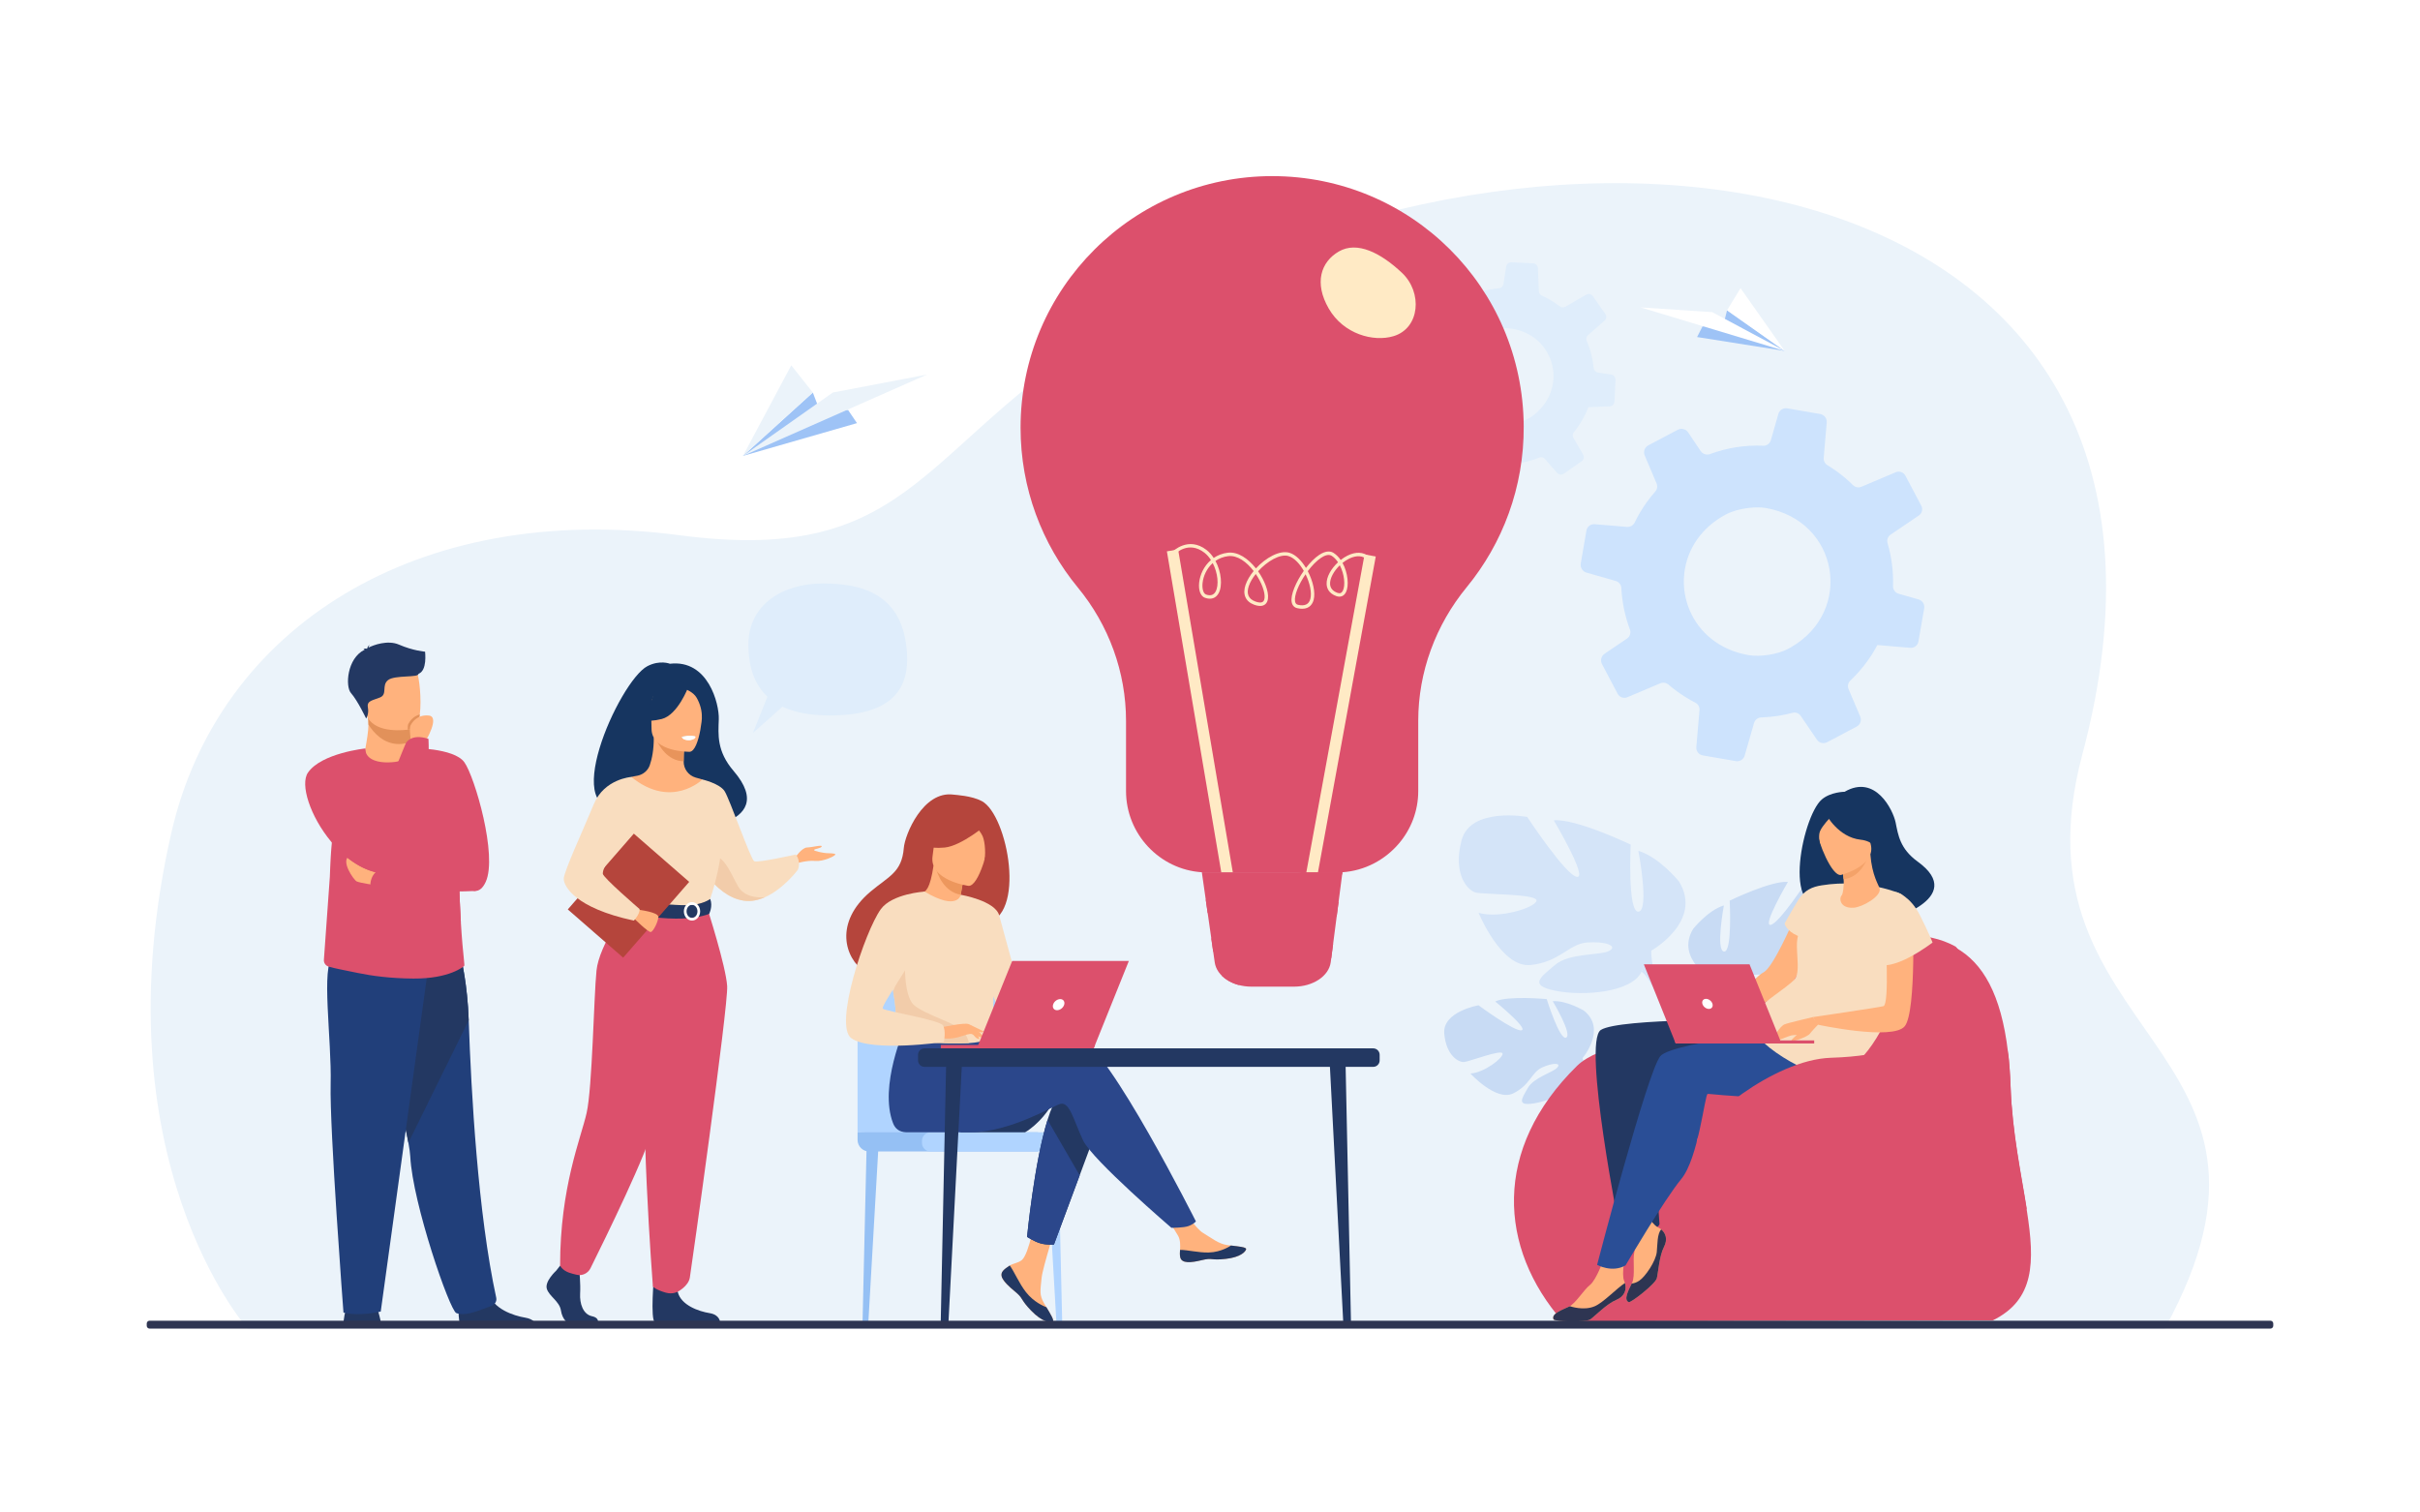 <?xml version="1.0" encoding="utf-8"?>
<!-- Generator: Adobe Illustrator 27.5.0, SVG Export Plug-In . SVG Version: 6.00 Build 0)  -->
<svg version="1.1" id="Слой_1" xmlns="http://www.w3.org/2000/svg" xmlns:xlink="http://www.w3.org/1999/xlink" x="0px" y="0px"
	 viewBox="0 0 3200 2000" style="enable-background:new 0 0 3200 2000;" xml:space="preserve">
<rect style="fill:#FFFFFF;" width="3200" height="2000"/>
<g>
	<path style="fill:#EBF3FA;" d="M327.404,1756.843c0,0-199.349-223.663-100.814-655.667
		c61.977-271.726,325.068-439.101,671.31-393.49c320.548,42.227,315.157-127.241,595.606-288.967
		c599.893-345.94,1467.645-199.018,1259.961,579.118c-100.504,376.562,316.125,382.595,109.06,759.007H327.404z"/>
	<g>
		<path style="fill:#DFEDFB;" d="M2027.163,348.18l-28-1.275l-0.667-0.026c-3.41-0.134-6.371,2.29-6.889,5.64l-3.593,23.128
			c-0.06,0.383-0.148,0.751-0.266,1.102c-0.854,2.447-3.063,4.261-5.698,4.44c-15.508,1.279-30.57,5.604-44.364,12.785
			c-0.576,0.289-1.178,0.488-1.776,0.613c-2.289,0.445-4.723-0.363-6.316-2.148l-12.847-14.714c-1.706-1.923-4.365-2.665-6.75-2.046
			c-0.722,0.21-1.461,0.522-2.133,0.986l-23.45,16.41c-2.886,2.01-3.768,5.956-1.973,9.025l13.049,22.473
			c1.278,2.218,1.171,4.961-0.292,7.071c-2.065,3.067-4.015,6.199-5.821,9.483c-3.39,6.164-6.146,12.485-8.313,18.904l-0.016,0.029
			c-0.907,2.682-3.31,4.504-6.136,4.616l-26.368,1.061l-1.325,0.067c-3.389,0.104-6.184,2.846-6.334,6.285l-1.313,28.622
			c-0.137,3.484,2.342,6.551,5.796,7.087l25.739,4.008c2.863,0.439,5.122,2.665,5.576,5.49c2.116,11.917,6.03,23.46,11.684,34.18
			c1.407,2.743,0.787,6.075-1.551,8.121l-17.406,15.266c-2.646,2.331-3.08,6.22-1.083,9.06l16.465,23.557
			c1.956,2.779,5.711,3.594,8.613,1.896l26.437-15.299c2.233-1.308,5.021-1.214,7.193,0.208c2.663,1.767,5.419,3.434,8.268,5.001
			c5.379,2.958,10.864,5.444,16.413,7.473c2.533,0.901,4.283,3.227,4.356,5.918l1.238,31.691c0.16,3.496,2.918,6.262,6.386,6.428
			l28.725,1.333c3.04,0.119,5.79-1.852,6.674-4.698c0.086-0.293,0.188-0.616,0.215-0.942l4.459-28.558
			c0.401-2.657,2.313-4.825,4.907-5.48c0.226-0.065,0.451-0.131,0.689-0.151c0.702-0.106,1.358-0.199,2.063-0.379
			c8.192-1.402,16.242-3.715,23.982-6.842c2.566-1.087,5.566-0.346,7.413,1.805l16.134,18.376c2.273,2.614,6.19,3.064,9.031,1.066
			l5.221-3.641l18.185-12.756c2.869-1.981,3.703-5.839,1.966-8.877l-12.854-22.138c-1.392-2.356-1.099-5.299,0.633-7.415
			c4.552-5.524,8.695-11.613,12.293-18.154c2.67-4.855,4.975-9.872,6.881-14.921l5.531-0.214l22.696-0.923
			c2.81-0.083,5.215-1.978,6-4.576c0.185-0.542,0.267-1.103,0.289-1.696l1.381-28.813c0.134-3.41-2.335-6.357-5.669-6.904
			l-17.594-2.708c-2.967-0.458-5.32-2.926-5.604-5.921c-1.161-12.415-4.266-24.535-9.196-35.879
			c-1.172-2.689-0.502-5.766,1.678-7.596l22.005-19.288c2.446-2.176,2.901-5.826,1.018-8.528l-16.68-23.788
			c-1.968-2.824-5.752-3.655-8.671-1.929l-27.5,15.925c-2.356,1.393-5.303,1.173-7.479-0.516c-4.64-3.612-9.665-6.868-15.014-9.809
			c-2.879-1.583-5.791-3.033-8.739-4.352c-2.306-1.04-3.836-3.283-3.96-5.813l-1.2-30.383
			C2033.46,351.188,2030.689,348.377,2027.163,348.18z M1940.204,460.863c4.465-6.329,10.247-12.161,17.44-17.254
			c1.513-1.099,3.336-2.141,5.291-3.148c8.495-4.226,19.994-7.027,28.249-6.615c63.144,3.26,85.645,78.223,35.855,115.741
			c-0.825,0.607-1.65,1.212-2.505,1.803c-7.939,5.555-22.462,9.723-32.128,9.329c-5.069-0.213-9.884-0.892-14.417-1.946
			C1932.723,548,1914.795,496.945,1940.204,460.863z"/>
	</g>
	<g>
		<path style="fill:#CDE3FD;" d="M2406.889,547.467l-42.65-7.321l-1.018-0.168c-5.198-0.859-10.198,2.287-11.633,7.32l-9.939,34.743
			c-0.164,0.576-0.371,1.123-0.618,1.638c-1.776,3.584-5.509,5.94-9.58,5.709c-24.003-1.014-47.909,2.725-70.417,11.081
			c-0.938,0.333-1.897,0.523-2.838,0.6c-3.594,0.242-7.166-1.462-9.265-4.502l-16.86-25.004c-2.246-3.273-6.176-4.92-9.949-4.429
			c-1.146,0.184-2.338,0.52-3.456,1.102l-39.071,20.644c-4.806,2.526-6.914,8.401-4.752,13.448l15.682,36.929
			c1.534,3.644,0.844,7.825-1.803,10.778c-3.752,4.303-7.339,8.726-10.736,13.412c-6.374,8.792-11.81,17.948-16.359,27.367
			l-0.029,0.041c-1.904,3.935-5.935,6.265-10.285,5.895l-40.6-3.43l-2.041-0.151c-5.213-0.49-10.021,3.174-10.909,8.414l-7.5,43.596
			c-0.877,5.312,2.332,10.485,7.521,11.969l38.664,11.074c4.303,1.221,7.336,5.065,7.49,9.479
			c0.958,18.664,4.74,37.096,11.347,54.602c1.63,4.472,0.04,9.457-3.933,12.144l-29.594,20.05
			c-4.499,3.065-5.911,8.939-3.396,13.672l20.709,39.246c2.463,4.632,8.059,6.6,12.83,4.556l43.434-18.369
			c3.673-1.576,7.926-0.897,10.98,1.697c3.741,3.219,7.643,6.301,11.708,9.248c7.672,5.562,15.6,10.423,23.71,14.595
			c3.709,1.866,5.944,5.764,5.54,9.9l-4.178,48.788c-0.426,5.386,3.269,10.152,8.551,11.071l43.75,7.549
			c4.633,0.766,9.225-1.728,11.123-5.918c0.188-0.434,0.406-0.908,0.511-1.402l12.307-42.895c1.124-3.994,4.468-6.948,8.567-7.455
			c0.357-0.057,0.716-0.114,1.085-0.1c1.096-0.028,2.12-0.044,3.235-0.185c12.818-0.577,25.594-2.577,38.051-5.884
			c4.141-1.174,8.595,0.537,11.011,4.186l21.194,31.245c2.98,4.44,8.896,5.88,13.63,3.365l8.696-4.577l30.305-16.056
			c4.775-2.485,6.793-8.235,4.713-13.222l-15.446-36.379c-1.681-3.878-0.668-8.33,2.39-11.238
			c8.033-7.59,15.549-16.124,22.313-25.455c5.021-6.925,9.515-14.171,13.401-21.539l8.516,0.733l34.946,2.937
			c4.32,0.411,8.368-2.031,10.069-5.86c0.387-0.795,0.619-1.64,0.768-2.543l7.64-43.875c0.858-5.198-2.358-10.188-7.362-11.663
			l-26.434-7.523c-4.457-1.27-7.59-5.502-7.45-10.146c0.601-19.242-1.831-38.404-7.21-56.729c-1.28-4.344,0.336-8.93,4.027-11.315
			l37.407-25.331c4.165-2.865,5.562-8.37,3.193-12.87l-20.991-39.64c-2.475-4.704-8.111-6.703-12.914-4.617l-45.183,19.125
			c-3.877,1.682-8.349,0.78-11.358-2.224c-6.416-6.423-13.49-12.374-21.121-17.906c-4.105-2.977-8.289-5.758-12.553-8.342
			c-3.332-2.036-5.248-5.766-4.952-9.664l3.985-46.777C2415.959,553.283,2412.254,548.445,2406.889,547.467z M2252.067,703.425
			c8.054-8.84,18.029-16.666,30.026-23.091c2.528-1.394,5.521-2.641,8.709-3.809c13.825-4.846,31.979-6.933,44.545-4.719
			c96.11,17.1,116.209,136.254,32.742,184.187c-1.381,0.771-2.762,1.54-4.185,2.281c-13.228,6.988-36.274,10.589-51.007,8.133
			c-7.727-1.299-14.971-3.262-21.713-5.745C2223.901,835.483,2206.224,753.831,2252.067,703.425z"/>
	</g>
	<path style="fill:#DFEDFB;" d="M989.605,857.457c-2.404-59.497,47.464-85.93,98.454-85.93s106.479,13.211,111.287,92.325
		c3.093,50.896-24.039,82.213-102.166,82.213c-26.349,0-46.827-4.156-62.512-11.567l-39.054,34.702l19.192-47.967
		C997.805,905.427,990.642,883.131,989.605,857.457z"/>
	<g>
		<path style="fill:#233862;" d="M504.474,1754.019c0,0-2.117-16.49-7.02-26.296c-4.903-9.806-36.102-3.565-36.102-3.565
			s-6.24,5.348-7.577,30.308L504.474,1754.019z"/>
		<path style="fill:#233862;" d="M610.769,1753.796c-7.33-4.475-3.159-37.855-3.159-37.855s34.16-27.327,38.856-6.405
			c4.697,20.924,32.452,30.317,48.251,32.879c10.906,1.77,14.282,7.81,15.329,11.382H610.769z"/>
		<path style="fill:#213F7A;" d="M540.014,1511.011c1.391,7.661,2.273,13.946,2.507,18.452
			c3.176,61.94,52.14,203.565,60.898,206.868c13.552,5.114,34.892-5.756,46.056-9.313c4.626-1.478,7.748-6.145,6.719-10.878
			c-24.248-111.473-33.16-271.991-36.403-367.024c-1.638-47.868-9.854-80.935-9.854-80.935s-119.423-31.863-120.131,8.443
			C489.178,1312.292,529.364,1452.172,540.014,1511.011z"/>
		<path style="fill:#233862;" d="M540.014,1511.011l79.777-161.895c-1.638-47.868-9.854-80.935-9.854-80.935
			s-119.423-31.863-120.131,8.443C489.178,1312.292,529.364,1452.172,540.014,1511.011z"/>
		<path style="fill:#213F7A;" d="M566.585,1276.767l-63.132,457.559c0,0-27.724,6.686-49.287,1.337
			c0,0-18.483-243.351-16.942-302.183c1.54-58.832-13.265-157.424,3.379-168.297C457.247,1254.31,566.585,1276.767,566.585,1276.767
			z"/>
		<path style="fill:#DC506C;" d="M436.167,1159.289l-7.869,109.854c-0.304,4.135,2.341,7.895,6.322,9.05
			c8.806,2.556,18.96,4.335,38.542,8.392c18.392,3.82,43.137,7.202,73.541,7.389c48.359,0.309,66.667-16.359,66.667-16.359
			c2.083,0.039-1.1-10.083-3.968-58.204c-0.971-16.302-1.91-36.964-2.585-63.079c-0.611-23.497-1.022-51.413-1.061-84.531
			c-0.051-39.838-61.715-82.698-62.854-82.698l-0.013,0.019c0,5.736-9.042,16.321-22.964,17.235
			c-16.527,1.08-36.803-7.145-36.803-16.663c0-0.096-29.877,47.793-40.487,98.821c-1.351,6.469-2.393,13.292-3.222,20.476
			c-0.013,0.108-0.025,0.219-0.039,0.327c-0.154,1.313-0.296,2.631-0.431,3.962c-0.026,0.231-0.045,0.469-0.071,0.701
			c-0.122,1.209-0.245,2.431-0.354,3.658c-0.032,0.348-0.058,0.708-0.09,1.055c-0.103,1.126-0.199,2.244-0.289,3.383
			c-0.007,0.103-0.02,0.206-0.026,0.309c-0.071,0.843-0.129,1.691-0.193,2.54c-0.045,0.599-0.09,1.209-0.135,1.813
			c-0.071,0.997-0.135,1.987-0.206,2.997c-0.032,0.501-0.064,1.003-0.097,1.511c-0.058,0.952-0.116,1.91-0.173,2.881
			c-0.026,0.425-0.052,0.855-0.077,1.286c-0.077,1.39-0.154,2.791-0.225,4.206c-0.006,0.115-0.013,0.225-0.02,0.341
			c-0.071,1.356-0.135,2.727-0.199,4.103c-0.02,0.341-0.032,0.676-0.045,1.017c-0.064,1.292-0.123,2.591-0.174,3.903
			c-0.006,0.192-0.019,0.386-0.026,0.578C436.411,1152.749,436.289,1155.996,436.167,1159.289c-0.007,0.083-0.007,0.167-0.013,0.25
			L436.167,1159.289z"/>
		<path style="fill:#DC506C;" d="M542.902,989.104c0,0,57.341-0.486,71.14,18.867c13.8,19.354,44.058,123.469,28.268,158.112
			c-15.789,34.645-45.334-14.331-61.731-35.551C564.182,1109.312,542.902,989.104,542.902,989.104z"/>
		<path style="fill:#FFB27D;" d="M543.488,980.351l-0.032,5.928c0,0,1.614,18.538-21.212,21.245
			c-22.827,2.715-39.739-3.526-39.12-17.831c2.056-11.076,3.932-22.384,4.085-31.549c0.057-3.406-0.177-7.02-0.811-11.101
			l44.232-0.883l13.028,2.128L543.488,980.351z"/>
		<path style="fill:#E2915A;" d="M543.657,948.288l-0.168,32.063c-4.699,2.185-10,3.518-15.944,3.518
			c-20.329,0-33.469-14.907-40.336-25.726c0.057-3.406-0.177-7.02-0.811-11.101l44.232-0.883L543.657,948.288z"/>
		<path style="fill:#FFB27D;" d="M483.008,939.925c5.132,27.62,40.77,26.713,56.172,24.977c4.334-0.483,7.061-1.036,7.061-1.036
			c4.887-1.305,7.614-9.003,8.881-19.086c2.515-19.955-0.662-49.247-4.032-56.738c-5.074-11.273-14.63-23.465-50.52-14.669
			C464.674,882.177,476.423,904.537,483.008,939.925z"/>
		<path style="fill:#DC506C;" d="M601.538,1066.695c0,0,22.177,48.977,21.532,63.656c0,0-10.982-0.376-21.532,2.769
			C584.201,1138.289,601.538,1066.695,601.538,1066.695z"/>
		<path style="fill:#233862;" d="M562.104,861.752c0,0-15.798-1.215-34.431-9.317c-15.123-6.575-34.203,0.666-40.397,3.929
			c0.167-0.998,0.565-2.361,1.511-3.727c0,0-2.781,1.972-3.191,4.728c-0.286,0.211-0.415,0.357-0.34,0.405
			c0,0-3.152-0.576-5.178,0.335c0,0,1.418-0.203,1.924,0.709c0.053,0.096,0.133,0.178,0.227,0.25
			c-23.591,11.399-25.77,48.682-18.178,57.309c9.133,10.379,20.085,33.753,20.085,33.753s3.994-5.521,2.333-14.655
			c-1.661-9.133,6.228-9.133,16.191-13.285c9.964-4.151,1.661-15.776,10.379-22.834c8.719-7.058,40.686-2.906,40.271-8.303
			C565.177,886.727,562.104,862.967,562.104,861.752z"/>
		<path style="fill:#DC506C;" d="M475.78,1158.439c9.363,37.594,110.608,57.021,133.623,60.97
			c-0.971-16.302-1.91-36.964-2.585-63.079L475.78,1158.439z"/>
		<path style="fill:#FFB27D;" d="M498.004,1170.658c-0.965,0-22.508-3.216-26.366-5.145c-3.858-1.93-21.505-27.009-9.949-33.439
			c11.557-6.431,42.582,19.292,42.582,19.292L498.004,1170.658z"/>
		<path style="fill:#DC506C;" d="M629.033,1178.11c0,0-83.319,4.52-139.234-7.452c0,0-1.41-16.154,16.163-23.328
			c0,0,87.146-18.472,108.081-13.327C634.978,1139.147,629.033,1178.11,629.033,1178.11z"/>
		<path style="fill:#DC506C;" d="M437.691,1112.724c17.292,20.849,39.896,37.871,64.815,41.857l0.006-0.006
			c0.206-0.315,7.543-11.453,6.167-27.826c-0.637-7.575-3.138-16.275-9.074-25.542c-1.826-2.85-3.453-6.18-4.9-9.878
			c-13.607-34.72-11.582-101.637-11.582-101.637s-57.786,6.051-75.792,31.774C396.303,1037.222,410.367,1079.76,437.691,1112.724z"
			/>
		<path style="fill:#E2915A;" d="M539.18,964.902c4.334-0.483,7.061-1.036,7.061-1.036c4.887-1.305,7.614-9.003,8.881-19.086
			c-9.164,2.257-13.363,9.337-15.112,12.353C539.219,958.49,539.058,961.532,539.18,964.902z"/>
		<path style="fill:#FFB27D;" d="M562.461,980.524c0,0,19.958-32.932,4.438-34.365c-15.52-1.433-21.755,9.071-23.997,12.929
			c-2.241,3.858,0.586,21.263,0.586,21.263L562.461,980.524z"/>
		<path style="fill:#DC506C;" d="M486.397,1125.644c0.611,4.173,1.858,8.013,3.402,11.434c4.874,10.823,12.707,17.504,12.707,17.504
			l0.006-0.006c51.831-23.396,62.32-103.733,64.075-147.874c0.707-17.742,0-29.639,0-29.639
			c-23.382-7.743-29.954,5.711-29.954,5.711s-27.607,65.651-41.928,108.557C489.226,1107.747,485.696,1120.84,486.397,1125.644z"/>
		<path style="fill:#DC506C;" d="M437.691,1112.724c17.292,20.849,39.896,37.871,64.815,41.857l0.006-0.006
			c51.831-23.396,62.32-103.733,64.075-147.874c0,0-24.526,88.956-57.908,120.048c-6.032,5.627-12.36,9.357-18.88,10.328
			c0,0-42.095-11.896-50.925-23.099C438.244,1113.174,437.858,1112.775,437.691,1112.724z"/>
	</g>
	<g>
		<g>
			<g>
				<path style="fill:#C8DBF4;" d="M2092.46,1399.379c0,0,32.934-38.637,1.863-63.034c0,0-22.683-13.647-41.144-12.483
					c0,0,26.284,43.802,17.832,48.188c-8.452,4.388-25.771-50.919-25.771-50.919s-51.546-4.854-68.102,3.161
					c0,0,44.153,35.93,34.881,38.101c-9.271,2.172-56.953-33.081-56.953-33.081s-47.939,8.295-45.302,37.546
					s19.189,38.24,26.45,37.442c7.262-0.798,49.706-17.135,50.648-11.187c0.942,5.949-24.581,25.47-42.488,26.43
					c0,0,33.917,37.198,56.36,26.373c22.443-10.824,24.315-27.89,38.307-34.327c13.991-6.437,25.949-6.454,20.184,0.088
					s-31.102,12.954-39.073,27.147c-7.973,14.192-15.134,23.77,8.107,20.207s60.989-20.68,62.594-40.166
					C2092.46,1399.379,2092.46,1399.379,2092.46,1399.379z"/>
				<g>
					<path style="fill:#C8DBF4;" d="M1933.334,1367.582c0,0,130.255-5.38,159.126,31.797c0,0,6.415,19.037,26.041,36.334
						l3.074,8.309c0,0-22.639-23.739-30.721-25.156C2090.854,1418.865,2103.359,1372.675,1933.334,1367.582z"/>
					<path style="fill:#C8DBF4;" d="M2118.501,1435.713c0,0,28.019,20.602,30.063,57.545l-5.073,0.468
						c0,0-9.036-38.18-25.219-53.075C2102.09,1425.755,2118.501,1435.713,2118.501,1435.713z"/>
				</g>
			</g>
			<g>
				<path style="fill:#C8DBF4;" d="M2267.166,1297.503c0,0-52.639-29.287-28.223-69.298c0,0,19.554-24.581,40.56-30.945
					c0,0-11.048,59.596,0.168,60.966s7.522-67.294,7.522-67.294s55.287-26.781,77.016-24.739c0,0-34.176,58.258-22.968,56.825
					s49.588-60.402,49.588-60.402s56.731-10.668,65.935,22.943s-5.467,50.47-13.87,52.596c-8.403,2.125-62.363,1.573-60.942,8.577
					c1.42,7.003,37.891,18.115,58.195,11.752c0,0-22.271,55.422-51.711,52.7s-38.6-20.916-56.823-22.268s-31.524,3.591-22.401,8.471
					c9.123,4.881,39.947,1.497,54.698,13.968c14.75,12.47,26.685,20.146-0.63,25.827c-27.313,5.682-76.377,2.313-86.245-18.683
					C2267.166,1297.503,2267.166,1297.503,2267.166,1297.503z"/>
				<g>
					<path style="fill:#C8DBF4;" d="M2430.865,1196.142c0,0-147.028,48.058-163.699,101.361c0,0,0.766,23.823-13.875,51.194
						l0.029,10.511c0,0,15.318-35.781,23.714-40.709C2277.034,1318.499,2243.971,1272.34,2430.865,1196.142z"/>
					<path style="fill:#C8DBF4;" d="M2253.291,1348.697c0,0-22.599,34.524-9.545,76.439l5.834-1.584c0,0-5.795-46.19,6.014-69.462
						C2267.404,1330.818,2253.291,1348.697,2253.291,1348.697z"/>
				</g>
			</g>
			<g>
				<path style="fill:#D4E4F8;" d="M2183.439,1257.143c0,0,69.173-38.987,36.697-91.551c0,0-25.954-32.26-53.688-40.496
					c0,0,14.996,78.476,0.222,80.364c-14.774,1.888-10.406-88.65-10.406-88.65s-73.071-34.9-101.699-32.05
					c0,0,45.475,76.545,30.689,74.738s-65.804-79.261-65.804-79.261s-74.86-13.649-86.747,30.723
					c-11.886,44.372,7.573,66.488,18.666,69.229c11.093,2.74,82.217,1.62,80.396,10.863c-1.822,9.242-49.815,24.154-76.627,15.914
					c0,0,29.761,72.894,68.548,69.092c38.786-3.803,50.729-27.853,74.74-29.766c24.012-1.914,41.58,4.504,29.59,11.003
					s-52.646,2.264-72,18.809c-19.353,16.546-35.027,26.75,1.018,34.04c36.047,7.291,100.695,2.494,113.551-25.254
					S2183.439,1257.143,2183.439,1257.143z"/>
				<g>
					<path style="fill:#D4E4F8;" d="M1966.92,1124.722c0,0,194.156,62.279,216.52,132.421c0,0-0.837,31.41,18.66,67.382
						l0.039,13.855c0,0-20.452-47.054-31.555-53.489C2170.584,1284.891,2213.831,1223.805,1966.92,1124.722z"/>
					<path style="fill:#D4E4F8;" d="M2202.1,1324.524c0,0,30.041,45.346,13.139,100.691l-7.701-2.046c0,0,7.303-60.929-8.434-91.52
						C2183.367,1301.061,2202.1,1324.524,2202.1,1324.524z"/>
				</g>
			</g>
		</g>
		<g>
			<g>
				<path style="fill:#DC506C;" d="M2635.081,1745.971l-568.813,1.406c-84.607-96.869-93.218-227.82,19.184-338.095
					c14.133-13.866,41.239-23.695,70.462-30.623c53.865-12.767,114.948-15.688,115.424-15.943
					c0.178-0.067,32.289-26.079,51.611-49.46c60.036-72.62,111.08-66.357,111.08-66.357c61.169-11.877,113.34-15.35,152.007,6.194
					c0,0.011,0,0.011,0.011,0.022c35.822,19.987,60.063,61.469,69.106,137.684c1.716,14.41,2.89,30.066,3.492,47.055
					c2.19,61.851,14.36,116.871,21.58,163.46c0.011,0,0.011,0.012,0.011,0.012
					C2690.699,1668.813,2690.77,1718.629,2635.081,1745.971z"/>
			</g>
			<path style="fill:#DC506C;" d="M2555.699,1329.425c-37.121,20.2-41.254,86.796-99.346,103.969
				c-58.092,17.184-156.697,15.568-212.649,76.215c-53.982,58.511-113.432-90.431-87.79-132.305
				c53.865-12.767,114.948-15.688,115.424-15.944c0.178-0.066,32.289-26.079,51.611-49.459
				c60.036-72.62,111.08-66.358,111.08-66.358c61.169-11.876,113.34-15.35,152.007,6.195c0,0.011,0,0.011,0.011,0.022
				C2605.671,1273.179,2592.819,1309.226,2555.699,1329.425z"/>
			<g>
				<path style="fill:#233862;" d="M2327.877,1348.483c0,0-186.248-2.449-211.053,13.425
					c-24.803,15.874,25.577,268.099,25.577,268.099s48.173,1.403,51.968-11.354c0,0-8.992-118.228-1.465-138.675
					c7.526-20.448,2.771-48.745,2.771-48.745s94.25,14.113,124.149,6.956S2327.877,1348.483,2327.877,1348.483z"/>
				<path style="fill:#FFB27D;" d="M2370.968,1218.114c-0.014,0.146-26.207,61.093-38.981,67.582
					c-12.774,6.49-59.026,59.635-68.941,58.707c-9.916-0.928,11.6,8.064,11.6,8.064s80.837-37.264,85.538-39.593
					c4.7-2.328,29.458-43.056,32.857-63.732S2370.968,1218.114,2370.968,1218.114z"/>
				<path style="fill:#FFB27D;" d="M2200.307,1648.818c-6.21,11.978-7.61,34-9.453,41.473c-1.844,7.462-34.395,32.856-37.194,31.584
					c-7.117-3.213-0.315-15.614,4.032-24.684c0.178-0.365,0.345-0.729,0.513-1.084c4.288-9.139,0.601-29.535,2.819-40.072
					c2.218-10.528-8.458-38.89-8.458-38.89l17.98-22.712c0,0,12.638,24.043,21.677,28.42c1.598,0.778,3.086,1.715,4.407,2.81
					C2202.762,1630.71,2205.413,1638.971,2200.307,1648.818z"/>
				<path style="fill:#FFB27D;" d="M2137.098,1718.967c-12.46,5.137-27.739,21.066-33.97,25.582
					c-6.229,4.515-47.476,2.908-48.796,0.138c-3.5-7.324,10.922-12.539,20.09-16.759c0.138-0.059,0.266-0.128,0.404-0.187
					l0.029-0.021c9.069-4.563,19.213-22.071,27.583-28.588c8.487-6.614,18.621-35.162,18.621-35.162l28.391-5.758
					c0,0-5.846,26.528-1.765,35.695c0.385,0.868,0.71,1.745,0.977,2.623C2151.264,1705.048,2148.396,1714.305,2137.098,1718.967z"/>
				<path style="fill:#163560;" d="M2424.479,1191.062c-3.794-4.381,56.096-22.438,68.871,26.715c0,0,110.226-29.31,42.467-78.417
					c-23.458-17.001-25.813-35.144-29.212-51.742c-3.392-16.603-26.797-64.309-67.425-40.635c0,0-18.56,0.081-30.305,10.255
					C2382.166,1080.376,2352.969,1227.463,2424.479,1191.062z"/>
				<path style="fill:#2A4E96;" d="M2405.693,1357.131c0,0-193.142,19.626-210.113,39.339
					c-16.973,19.713-83.707,276.062-83.707,276.062s19.708,10.986,37.623,0.72c0,0,51.104-86.96,73.714-114.259
					c22.608-27.3,31.077-111.589,34.811-112.45s124.762,16.896,166.442-15.092
					C2466.145,1399.462,2405.693,1357.131,2405.693,1357.131z"/>
				<path style="fill:#F9DDBF;" d="M2513.262,1181.881c0,0-46.065-20.585-104.486-11.176c-11.938,1.922-22.688,5.847-31.229,19.907
					c-12.064,19.861-17.71,30.528-17.71,30.528s1.161,9.205,17.637,16.537c-4.494,16.468,4.097,45.233-3.816,56.396
					c-7.914,11.162-57.004,38.835-59.432,54.228c-4.462,28.282,83.867,79.56,110.214,74.087
					C2500.24,1406.643,2551.744,1203.545,2513.262,1181.881z"/>
				<path style="fill:#163560;" d="M2487.197,1123.606c0,0,9.086-17.869,10.289-32.53c0.86-10.467-7.977-48.134-45.807-39.027
					c0,0-11.034,2.146-20.838,10.202c-7.796,6.407-18.669,19.679-2.099,51.714l4.549,10.92L2487.197,1123.606z"/>
				<g>
					<path style="fill:#FFB27D;" d="M2435.328,1183.879c-3.825,4.033-2.323,17.445,15.58,16.443
						c11.752-0.658,36.944-15.186,34.586-25.228c-1.121-4.773-10.153-17.085-12.275-45.405l-2.134,0.597l-35.877,10.079
						c0,0,1.729,11.404,2.603,22.207C2438.548,1171.643,2436.909,1182.211,2435.328,1183.879z"/>
					<path style="fill:#F4A269;" d="M2435.208,1140.365c0,0,1.729,11.404,2.603,22.207c20.349-2.177,29.668-21.627,33.274-32.286
						L2435.208,1140.365z"/>
					<path style="fill:#FFB27D;" d="M2434.439,1156.951c0,0,46.945-11.805,39.143-40.927c-7.802-29.121-6.997-50.258-37.3-43.952
						c-30.303,6.307-33.125,18.973-32.885,29.326C2403.637,1111.752,2422.027,1159.272,2434.439,1156.951z"/>
					<path style="fill:#163560;" d="M2414.804,1077.088c0,0,15.757,30.034,45.492,33.271c17.399,1.894,22.173,13.359,22.173,13.359
						s-5.217-32.779-13.964-52.827C2468.505,1070.892,2420.082,1058.233,2414.804,1077.088z"/>
					<path style="fill:#163560;" d="M2420.181,1081.062c0,0-10.281,10.489-13.452,17.886c-4.697,10.953,4.459,34.029,8.243,39.003
						c0,0-21.842-37.064-14.541-53.112C2408.172,1067.82,2420.181,1081.062,2420.181,1081.062z"/>
				</g>
				<path style="fill:#FFB27D;" d="M2276.994,1351.385c0,0-9.35,9.898-10.487,10.431c-6.182,2.893-13.989,1.207-17.765,2.155
					c-3.773,0.947-3.121-1.398-0.341-3.307s9.633-1.159,6.833-1.854s-17.91-3.514-23.602-1.991
					c-9.008,2.41-16.114-0.423-16.679-1.343c-0.564-0.921,20.566-11.249,26.604-10.9c6.039,0.348,23.396-0.484,23.396-0.484
					L2276.994,1351.385z"/>
				<path style="fill:#FFB27D;" d="M2529.139,1200.14c0,0,5.615,137.69-10.571,156.991c-16.073,19.166-114.591-2.132-114.591-2.132
					l-6.825-10.062c0,0,87.446-12.799,93.321-14.458c8.443-2.386,2.568-97.199,2.568-97.199L2529.139,1200.14z"/>
				<path style="fill:#F9DDBF;" d="M2507.423,1179.716c1.397,0.036,18.805,5.751,31.301,30.495
					c12.274,24.306,16.746,36.106,16.746,36.106s-54.468,42.203-76.129,26.659
					C2457.681,1257.432,2487.443,1179.196,2507.423,1179.716z"/>
				<path style="fill:#FFB27D;" d="M2403.977,1354.999c0,0-7.837,7.941-10.82,11.995c-2.984,4.053-23.817,11.404-24.287,9.235
					s9.324-8.785,10.21-11.248s11.565-14.855,18.072-16.266C2403.659,1347.307,2403.977,1354.999,2403.977,1354.999z"/>
				<path style="fill:#FFB27D;" d="M2397.151,1344.938c0,0-32.128,7.431-37.582,9.658c-5.453,2.229-17.019,18.595-12.429,21.05
					c2.896,1.55,15.576-5.143,22.015-6.537c6.438-1.396,24.668,1.77,33.014-14.714
					C2403.109,1352.538,2397.151,1344.938,2397.151,1344.938z"/>
				<path style="fill:#2E3552;" d="M2137.098,1718.967c-12.46,5.137-27.739,21.066-33.97,25.582
					c-6.229,4.515-47.476,2.908-48.796,0.138c-3.5-7.324,10.922-12.539,20.09-16.759c0.138-0.059,0.266-0.128,0.404-0.187
					l0.029-0.021l1.292-0.424c0,0,17.793,6.349,32.58,0c11.543-4.948,28.646-23.304,39.935-30.766
					C2151.264,1705.048,2148.396,1714.305,2137.098,1718.967z"/>
				<path style="fill:#2E3552;" d="M2200.307,1648.818c-6.21,11.978-7.61,34-9.453,41.473c-1.844,7.462-34.395,32.856-37.194,31.584
					c-7.117-3.213-0.315-15.614,4.032-24.684c2.563-0.158,5.954-1.045,9.937-3.697c8.133-5.422,21.934-25.876,23.166-37.952
					c1.005-9.838,0.374-23.935,5.836-29.879C2202.762,1630.71,2205.413,1638.971,2200.307,1648.818z"/>
				<g>
					<g>
						<polygon style="fill:#DC506C;" points="2355.724,1379.799 2215.774,1379.799 2173.676,1275.11 2313.408,1275.11 						"/>
						<polygon style="fill:#DC506C;" points="2214.135,1375.721 2398.938,1375.721 2398.938,1379.799 2215.774,1379.799 						"/>
					</g>
					<path style="fill:#FFFFFF;" d="M2251.103,1327.455c-1.055-3.681,1.072-6.664,4.753-6.664c3.68,0,7.519,2.983,8.574,6.664
						c1.055,3.68-1.073,6.663-4.753,6.663C2255.996,1334.118,2252.158,1331.135,2251.103,1327.455z"/>
				</g>
			</g>
			<path style="fill:#DC506C;" d="M2515.924,1379.155c0,0-18.302,17.137-94.867,19.567s-176.408,87.002-177.353,110.886
				c-0.944,23.885,154.14,60.244,156.54,56.825s98.377-85.805,98.377-85.805L2515.924,1379.155z"/>
			<path style="fill:#DC506C;" d="M2680.226,1599.958c-41.221-74.217-135.354,28.14-158.755-6.486
				c-23.4-34.638,33.075-78.595,84.019-116.467c49.903-37.103,49.691-85.598,49.664-87.562c1.716,14.41,2.89,30.065,3.492,47.054
				C2660.836,1498.349,2673.006,1553.369,2680.226,1599.958z"/>
		</g>
	</g>
	<g>
		<path style="fill:#DC506C;" d="M2014.823,563.547c0.482,80.872-27.912,155.099-75.45,212.997
			c-40.942,49.855-64.012,112-64.012,176.527v93.001c0,26.303-9.604,50.498-25.482,69.208
			c-18.247,21.536-44.965,36.096-74.745,38.115c-2.409,0.164-4.658-0.005-7.107-0.005h-171.749c-2.311,0-4.809,0.15-7.085,0.005
			c-55.852-3.578-100.234-50.609-100.234-107.323v-92.84c0-64.398-22.731-126.576-63.689-176.286
			c-47.329-57.464-75.771-131.112-75.771-211.388c0-184.536,149.814-332.671,332.671-332.671
			C1865.645,232.887,2013.745,380.07,2014.823,563.547z"/>
		<path style="fill:#DC506C;" d="M1775.134,1153.396c-0.864,6.659-15.348,117.848-15.486,118.906
			c-2.391,18.346-23.368,32.363-48.447,32.363h-56.522c-24.845,0-45.786-13.792-48.415-32.024
			c-2.741-19.184-13.269-92.691-17.07-119.245H1775.134z"/>
		<g>
			<path style="fill:#DC506C;" d="M1752.687,1153.396h-0.388h-31.556c-51.548,14.905-102.677,29.634-126.368,36.319l1.243,8.688
				l0.032,0.193l1.259,8.802c19.187-5.313,65.244-18.507,177.836-51.145l0.371-2.858H1752.687z"/>
			<path style="fill:#DC506C;" d="M1602.951,1249.564v0.016l0.016,0.193v0.017l1.276,8.833
				c22.188-6.232,67.956-19.362,163.284-46.993l1.26-9.593v-0.081l1.244-9.528c-60.237,17.441-133.15,38.5-168.324,48.496
				L1602.951,1249.564z"/>
			<path style="fill:#DC506C;" d="M1624.171,1296.768l0.308,0.178c3.956,2.31,8.381,4.167,13.161,5.475h0.017
				c26.146-7.493,64.951-18.7,122.669-35.415l1.243-9.608l0.017-0.081l1.243-9.528c-51.548,14.922-110.687,32.008-147.216,42.457
				C1618.083,1292.683,1620.957,1294.879,1624.171,1296.768z"/>
		</g>
		<g>
			<g>
				<polygon style="fill:#FFEAC5;" points="1614.889,1153.396 1543.002,729.05 1557.837,726.537 1630.14,1153.396 				"/>
			</g>
			<g>
				<polygon style="fill:#FFEAC5;" points="1742.766,1153.396 1727.406,1153.396 1804.387,733.152 1819.187,735.86 				"/>
			</g>
			<g>
				<path style="fill:#FFEAC5;" d="M1721.864,804.995c-1.926,0-4.083-0.245-6.497-0.794c-4.029-0.916-6.577-3.704-7.373-8.067
					c-1.717-9.401,5.661-26.65,16.018-41.266c-5.412-9.452-12.625-17.25-20.185-19.538c-11.171-3.389-28.31,6.926-40.245,20.1
					c2.179,3.095,4.149,6.317,5.87,9.565c6.114,11.547,10.508,26.315,4.496,33.139c-2.229,2.53-6.777,4.827-15.805,1.421
					c-11.273-4.251-15.324-13.801-11.117-26.2c2.063-6.079,5.86-12.393,10.686-18.259c-9.245-12.058-21.599-21.221-33.771-19.687
					c-6.506,0.823-12.082,3.1-16.721,6.308c7.787,14.488,9.579,32.874,4.176,42.74c-3.678,6.722-10.107,8.845-18.104,6.005
					c-5.741-2.043-8.743-9.945-7.635-20.133c1.129-10.428,6.337-21.853,15.614-29.779c-2.424-3.771-5.319-7.115-8.654-9.703
					c-20.972-16.283-38.319,1.187-39.044,1.945l-3.273-3.171c0.209-0.213,20.963-21.123,45.11-2.372
					c3.66,2.844,6.835,6.463,9.48,10.532c5.146-3.5,11.305-5.983,18.481-6.891c13.648-1.714,27.265,7.914,37.373,20.726
					c12.994-14.113,31.489-24.541,44.398-20.646c8.155,2.468,15.849,10.337,21.728,20.032c5.479-7.102,11.576-13.292,17.508-17.219
					c9.504-6.295,15.698-4.85,19.207-2.535c3.61,2.372,6.688,5.565,9.231,9.23c2.864-2.27,5.861-4.209,8.836-5.692
					c11.011-5.485,21.119-5.081,28.47,1.131l-2.943,3.478c-7.925-6.706-18.126-3.208-23.498-0.533
					c-2.953,1.474-5.813,3.344-8.467,5.478c7.328,13.216,8.751,30.444,4.554,38.784c-2.646,5.245-7.364,7.075-12.884,5.054
					c-9.947-3.645-12.375-10.497-12.66-15.604c-0.542-9.766,6.226-20.885,15.071-29.077c-2.281-3.411-5.025-6.351-8.21-8.445
					c-4.3-2.828-10.094-0.187-14.194,2.528c-5.919,3.918-12.118,10.368-17.605,17.692c6.831,12.994,10.37,28.139,7.782,37.906
					C1735.814,797.92,1732.208,804.993,1721.864,804.995z M1726.378,759.331c-9.015,13.146-15.36,28.014-13.906,35.985
					c0.463,2.532,1.704,3.944,3.9,4.442c8.921,2.023,14.403-0.578,16.294-7.742C1734.858,783.745,1731.99,770.82,1726.378,759.331z
					 M1660.531,759.002c-4.171,5.196-7.444,10.668-9.191,15.818c-3.455,10.179-0.623,17.067,8.413,20.476
					c3.638,1.372,8.463,2.457,10.78-0.169c3.575-4.06,1.476-15.573-5.105-27.998
					C1663.969,764.377,1662.328,761.644,1660.531,759.002z M1603.597,744.574c-7.947,7.09-12.42,17.096-13.412,26.248
					c-0.845,7.768,1.063,14.081,4.638,15.351c5.786,2.057,10.033,0.749,12.581-3.902
					C1612.033,773.815,1610.348,757.562,1603.597,744.574z M1771.644,747.48c-7.911,7.6-13.287,17.341-12.869,24.843
					c0.302,5.443,3.558,9.338,9.677,11.58c3.361,1.239,5.66,0.334,7.248-2.824C1779.217,774.091,1777.718,759.125,1771.644,747.48z"
					/>
			</g>
		</g>
		<path style="fill:#FFEAC5;" d="M1853.885,360.814c27.349,25.764,23.917,73.173-11.262,83.721
			c-26.521,7.953-66.072-2.667-85.616-36.518c-19.543-33.851-10.531-61.675,13.447-75.519
			C1794.434,318.655,1825.434,334.012,1853.885,360.814z"/>
	</g>
	<g>
		<path style="fill:#163560;" d="M827.805,1066.461c-3.196-6.164,69.72-28.358,70.875,32.469c0,0,136.591-3.357,71.372-79.49
			c-22.578-26.357-20.255-48.148-19.579-68.434c0.686-20.289-14.063-79.25-64.622-73.313c0,0-13.24-5.387-29.764,3.185
			C818.511,900.372,734.333,1088.893,827.805,1066.461z"/>
		<path style="fill:#FFB27D;" d="M1051.115,1134.464c0,0,8.891-13.535,16.056-13.801c7.166-0.266,20.436-3.981,19.374-1.327
			s-9.289,2.92-10.085,4.512c-0.796,1.593,12.208,3.981,15.924,4.246c3.716,0.266,12.474,0,12.208,1.858
			c-0.266,1.857-15.786,9.554-26.736,8.492c-10.951-1.062-24.486,3.185-24.486,3.185L1051.115,1134.464z"/>
		<path style="fill:#F9DDBF;" d="M922.53,1138.843c0,0,4.833,9.57,13.599,20.565c10.565,13.232,26.855,28.52,47.31,31.537
			c9.769,1.441,19.323-0.661,28.105-4.563c0.024-0.008,0.032-0.008,0.032-0.008c24.841-11.027,43.52-36.386,43.52-36.386
			c4.379-11.942-2.787-20.04-2.787-20.04s-50.16,11.282-54.938,8.894c-4.777-2.389-32.644-82.669-39.276-92.757
			c-6.64-10.087-29.252-15.326-29.252-15.326L922.53,1138.843z"/>
		<path style="fill:#F2CCAA;" d="M936.129,1159.408c10.565,13.232,26.855,28.52,47.31,31.537c9.769,1.441,19.323-0.661,28.105-4.563
			c-0.971,0.128-25.781,3.193-35.669-14.498c-10.088-18.05-20.996-46.713-35.98-37.158
			C933.43,1138.851,933.716,1149.098,936.129,1159.408z"/>
		<path style="fill:#233862;" d="M735.391,1680.294c0,0-15.306,13.969-12.319,23.894c2.986,9.924,16.799,16.541,18.666,28.671
			c1.866,12.13,9.332,18.747,16.052,18.747c6.72,0,32.036,0,32.036,0s4.946-8.536-7-11.109s-16.45-16.827-15.704-30.061
			c0.747-13.232-1.12-30.877-1.12-30.877l-25.385-5.881L735.391,1680.294z"/>
		<path style="fill:#233862;" d="M864.938,1686.225c0,0-5.506,59.173,1.213,62.481l85.995-0.177c0,0,0-9.925-13.812-12.13
			c-13.813-2.206-38.078-10.292-42.184-28.304C892.044,1690.084,864.938,1686.225,864.938,1686.225z"/>
		<path style="fill:#FFB27D;" d="M803.657,1261.701c17.696-39.687,28.525-51.078,26.458-63.396
			c-1.539-9.168,4.685-170.934,4.685-170.934c2.1-0.65,6.309-1.233,8.61-1.745c7.259-1.611,13.267-6.71,15.767-13.712
			c3.012-8.435,5.407-20.891,5.351-36.499l2.267,0.446l38.115,7.548c0,0-0.867,11.995-0.893,23.295
			c-0.001,0.094-0.001,0.188-0.001,0.281c-0.047,9.814,6.392,18.476,15.821,21.197c4.815,1.391,9.003,2.578,9.003,2.578
			s13.996,39.958,16.669,81.008c2.673,41.049-25.45,58.882,0.212,140.913C971.921,1336.462,793.881,1283.63,803.657,1261.701z"/>
		<path style="fill:#E8945B;" d="M904.909,983.41c0,0-0.867,11.995-0.893,23.295c-21.329-0.601-32.603-20.058-37.223-30.843
			L904.909,983.41z"/>
		<path style="fill:#FFB27D;" d="M912.032,994.11c0,0-50.464,0.832-50.498-30.602s-6.571-52.497,25.647-54.358
			c32.219-1.86,38.492,10.127,41.056,20.617C930.8,940.256,925.158,993.083,912.032,994.11z"/>
		<path style="fill:#163560;" d="M910.165,908.38c0,0-13.817,36.878-35.021,42.331c-21.204,5.453-30.402-0.229-30.402-0.229
			s16.265-12.92,19.64-35.475C864.381,915.008,899.742,890.828,910.165,908.38z"/>
		<path style="fill:#163560;" d="M906.74,911.375c0,0,10.246,3.83,14.462,11.302c4.124,7.308,7.637,16.985,6.822,28.858
			c0,0,10.41-25.066-1.289-39.246C914.331,897.253,906.74,911.375,906.74,911.375z"/>
		<path style="fill:#EBF3FA;" d="M901.052,974.609c0,0,3.482,4.582,10.449,4.251c5.612-0.266,7.776-5.134,7.776-5.134
			S908.969,971.248,901.052,974.609z"/>
		<path style="fill:#F9DDBF;" d="M798.787,1098.93c0,0-1.282,18.067,0,39.748c0.852,14.371,15.389,33.621,17.452,38.382
			c5.175,11.943,11.011,13.886,11.011,13.886l45.152,11.067l15.876,3.886l50.065-14.953c0,0,22.803-63.647,13.646-99.476
			c-9.156-35.829-23.146-60.71-23.146-60.71s-40.853,40.001-94.046-3.392L798.787,1098.93z"/>
		<path style="fill:#F2CCAA;" d="M812.002,1144.543c0.852,14.371,2.173,27.756,4.236,32.517
			c5.175,11.943,11.011,13.886,11.011,13.886l45.152,11.067l19.61-5.765c0,0-65.463-9.92-58.209-66.243L812.002,1144.543z"/>
		<path style="fill:#DC506C;" d="M935.158,1200.606c0,0,24.793,77.172,26.385,103.446c1.593,26.273-47.393,373.25-49.364,385.356
			c-1.858,11.412-16.028,18.687-16.028,18.687s-6.518,3.845-15.819,1.218c-12.906-3.644-16.985-8.007-16.985-8.007
			s-19.297-247.461-7.356-335.858c11.942-88.398,12.083-164.842,12.083-164.842H935.158z"/>
		<path style="fill:#DC506C;" d="M830.114,1198.306c0,0-37.819,50.743-41.345,85.046s-5.531,154.792-13.042,188.232
			c-7.511,33.439-35.109,97.793-35.109,202.094c0,0,2.869,5.978,11.726,9.162c2.832,1.019,6.627,2.007,10.312,2.852
			c7.305,1.675,14.799-1.896,18.133-8.607c18.658-37.566,78.092-158.729,81.139-183.879c2.157-17.799,20.922-135.597,61.857-204.719
			c9.827-16.595-6.031-82.588-6.031-82.588L830.114,1198.306z"/>
		<path style="fill:#FFFFFF;" d="M902.174,975.45c0,0,0.872,3.704,10.088,3.133c0,0,7.737-0.478,7.501-4.549
			C919.762,974.034,912.26,971.137,902.174,975.45z"/>
		<path style="fill:#233862;" d="M939.118,1188.693c0,0-9.954,7.873-29.726,8.271c-23.618,0.476-82.141-6.021-82.141-6.021
			s-2.6,7.266-2.494,14.937c0,0,71.476,18.029,112.889,2.633C937.646,1208.513,942.988,1198.463,939.118,1188.693z"/>
		<g>
			<path style="fill:#FFFFFF;" d="M904.282,1205.12c0-6.726,4.834-12.197,10.777-12.197c5.942,0,10.777,5.472,10.777,12.197
				s-4.835,12.197-10.777,12.197C909.116,1217.317,904.282,1211.846,904.282,1205.12z M907.853,1205.12
				c0,4.756,3.232,8.625,7.205,8.625c3.973,0,7.205-3.869,7.205-8.625s-3.232-8.626-7.205-8.626
				C911.086,1196.494,907.853,1200.364,907.853,1205.12z"/>
		</g>
		
			<rect x="782.013" y="1117.96" transform="matrix(-0.754 -0.657 0.657 -0.754 679.151 2623.081)" style="fill:#B5453C;" width="97.099" height="132.914"/>
		<path style="fill:#FFB27D;" d="M843.769,1202.887c0,0,26.831,3.138,26.747,9.507c-0.083,6.369-6.686,19.453-10,20.035
			c-3.313,0.582-21.835-17.694-21.835-17.694L843.769,1202.887z"/>
		<path style="fill:#F9DDBF;" d="M834.797,1027.368c0,0-35.822,2.511-49.553,35.892c-13.731,33.38-39.785,89.426-39.785,98.854
			c0,9.429,14.553,38.493,92.712,55.204c0,0,8.083-8.504,7.594-15.229c0,0-48.789-41.906-48.658-46.805
			c0.248-9.265,7.999-21.495,50.833-64.344C859.587,1079.291,834.797,1027.368,834.797,1027.368z"/>
	</g>
	<g>
		<g>
			<g>
				<g>
					<path style="fill:#95C0F4;" d="M1144.521,1749.78h-0.34c-2.001,0-3.611-1.647-3.565-3.648l5.407-234.313l15.924-1.857
						l-13.58,236.188C1148.251,1748.188,1146.563,1749.78,1144.521,1749.78z"/>
				</g>
				<g>
					<path style="fill:#B0D4FF;" d="M1400.592,1749.78h0.34c2.001,0,3.611-1.647,3.564-3.648l-5.406-234.313l-15.925-1.857
						l13.58,236.188C1396.863,1748.188,1398.55,1749.78,1400.592,1749.78z"/>
				</g>
				<path style="fill:#B0D4FF;" d="M1133.97,1497.287v-160.563c0-28.253,22.903-51.156,51.155-51.156h115.681
					c28.252,0,51.156,22.903,51.156,51.156v166.697L1133.97,1497.287z"/>
				<path style="fill:#95C0F4;" d="M1372.688,1522.636H1149.33c-8.483,0-15.36-6.877-15.36-15.36v-9.988h238.718V1522.636z"/>
				<path style="fill:#B0D4FF;" d="M1399.454,1522.636h-168.979c-6.272,0-11.357-5.085-11.357-11.357v-2.634
					c0-6.272,5.085-11.357,11.357-11.357h168.979c6.272,0,11.357,5.085,11.357,11.357v2.634
					C1410.812,1517.551,1405.727,1522.636,1399.454,1522.636z"/>
			</g>
			<g>
				<path style="fill:#233862;" d="M1392.894,1457.279c-16.572,28.843-37.416,39.977-37.416,39.977h-86.715
					C1268.762,1497.256,1405.536,1435.275,1392.894,1457.279z"/>
				<g>
					<path style="fill:#FFB27D;" d="M1326.293,1680.445c-2.26,2.59-2.548,5.483-1.429,8.574c0.001,0.012,0.008,0.03,0.022,0.042
						c2.068,5.716,8.901,12.099,16.838,18.472c1.014,0.818,1.916,1.563,2.702,2.253c0.207,0.181,0.413,0.362,0.607,0.544
						c0.16,0.14,0.314,0.287,0.467,0.421c7.401,6.823,4.616,8.386,17.913,22.23c15.162,15.775,25.601,16.06,28.57,14.623
						c2.512-1.226-2.592-9.593-8.248-18.996c-0.274-0.453-0.543-0.912-0.824-1.371c-0.753-1.25-1.502-2.52-2.25-3.776
						c-6.628-11.317-4.926-16.628-3.355-33.472c1.277-13.687,21.293-76.466,21.293-76.466l-29.055-5.005
						c0,0-8.75,49.99-18.391,57.689c-5.155,4.104-10.926,4.154-15.881,7.196c-0.35,0.212-0.694,0.429-1.03,0.651
						C1331.427,1675.922,1328.559,1677.849,1326.293,1680.445z"/>
					<path style="fill:#233862;" d="M1326.293,1680.445c-2.26,2.59-2.548,5.483-1.429,8.574c0.001,0.012,0.008,0.03,0.022,0.042
						c2.532,5.71,9.194,12.061,16.866,18.413c1.002,0.832,1.887,1.597,2.674,2.312c0.207,0.181,0.413,0.362,0.607,0.544
						c0.16,0.14,0.314,0.287,0.467,0.421c7.401,6.823,4.616,8.386,17.913,22.23c15.162,15.775,25.601,16.06,28.57,14.623
						c2.512-1.226-2.592-9.593-8.248-18.996c-2.952-1.081-16.662-6.65-27.027-19.915c-9.129-11.649-15.218-26.618-21.435-35.289
						c-0.35,0.212-0.694,0.429-1.03,0.651C1331.427,1675.922,1328.559,1677.849,1326.293,1680.445z"/>
					<path style="fill:#FFB27D;" d="M1560.579,1662.298c1.794,8.969,14.578,7.473,28.861,3.982
						c14.284-3.49,10.888,0.659,31.216-1.592c20.328-2.25,26.486-9.829,27.105-12.852c0.556-2.683-9.489-3.628-20.263-4.869
						c-1.354-0.151-2.716-0.319-4.077-0.487c-12.163-1.526-21.071-9.375-32.12-15.821c-10.466-6.106-26.084-30.983-26.084-30.983
						l-27.878,2.208c0,0,14.629,22.22,20.288,31.88c3.328,5.683,3.151,13.196,2.736,18.998
						C1560.148,1655.916,1559.943,1659.14,1560.579,1662.298z"/>
					<path style="fill:#233862;" d="M1589.44,1666.28c14.284-3.49,10.888,0.659,31.216-1.592
						c20.328-2.25,26.486-9.829,27.105-12.852c0.556-2.683-9.489-3.628-20.263-4.869l-0.101,0.207c0,0-12.191,8.644-29.112,9.049
						c-13.791,0.335-28.398-3.616-37.922-3.462c-0.216,3.154-0.421,6.378,0.215,9.536
						C1562.373,1671.267,1575.157,1669.771,1589.44,1666.28z"/>
					<path style="fill:#233862;" d="M1453.744,1484.041l-26.061,70.126l-34.023,91.564c0,0-9.233,0.892-18.075-1.652
						c-8.14-2.353-17.481-8.509-17.481-8.509s9.448-98.313,27.071-154.749c4.516-14.487,9.578-26.204,15.164-32.8
						C1427.659,1415.733,1453.744,1484.041,1453.744,1484.041z"/>
					<path style="fill:#2B478B;" d="M1427.248,1372.672c-17.073-5.507-65.768,1.564-114.684,11.14l-10.242-16.894l-105.657-8.251
						c0,0-34.865,77.317-15.777,126.582c2.805,7.241,8.38,11.886,17.882,12.038c0.004,0.004,1.539-0.005,1.543,0
						c0,0,62.885-0.037,83.304-0.037c52.544,0,111.203-36.119,118.791-37.637c12.42-2.484,17.388,22.356,29.809,48.439
						c12.42,26.082,116.75,115.507,116.75,115.507s16.034,0.159,22.658-2.324c7.124-2.672,9.729-6.142,9.729-6.142
						S1465.75,1385.093,1427.248,1372.672z"/>
					<path style="fill:#B5453C;" d="M1298.165,1059.265c-13.535-7.107-34.129-8.068-37.475-8.519
						c-40.037-5.38-64.134,52.798-65.551,70.426c-2.612,32.492-19.801,37.446-43.996,57.796
						c-48.512,40.802-34.286,88.215-7.759,105.832c15.916,10.57,43.97-0.001,43.97-0.001c0.396,0.276,76.723-42.669,114.347-63.385
						C1358.104,1213.396,1332.655,1077.377,1298.165,1059.265z"/>
					<path style="fill:#FFB27D;" d="M1270.165,1203.78c0.166,0.107-18.512,6.483-31,0.953c-11.75-5.192-20.65-24.522-20.476-24.532
						c5.345-0.247,11.212-4.92,15.731-35.58l2.276,0.816l38.265,13.77c0,0-2.772,12.277-4.565,23.968
						C1268.887,1192.99,1268.075,1202.393,1270.165,1203.78z"/>
					<path style="fill:#ED975D;" d="M1274.962,1159.207c0,0-2.772,12.277-4.565,23.968c-21.979-3.956-30.605-25.854-33.7-37.737
						L1274.962,1159.207z"/>
					<path style="fill:#FFB27D;" d="M1280.661,1171.394c0,0-52.354-7.027-47.477-39.563s1.406-55.355,35.039-52.245
						c33.633,3.111,38.251,16.498,39.265,27.754C1308.501,1118.595,1294.405,1172.383,1280.661,1171.394z"/>
					<path style="fill:#B5453C;" d="M1305.58,1089.504c0,0-33.515,28.882-56.311,31.211c-22.796,2.328-31.427-4.989-31.427-4.989
						s13.438-11.157,21.523-29.161c2.383-5.308,7.418-8.949,13.214-9.449C1268.857,1075.71,1299.715,1075.069,1305.58,1089.504z"/>
					<path style="fill:#B5453C;" d="M1284.63,1086.918c0,0,11.212,10.84,14.743,18.881c3.408,7.76,4.429,26.317,1.716,33.688
						c0,0,17.469-33.967,7.579-50.47C1298.18,1071.518,1284.63,1086.918,1284.63,1086.918z"/>
					<path style="fill:#F9DDBF;" d="M1314.25,1280.903c-1.583,105.978-0.435,83.832-12.027,93.889
						c-2.793,2.421-10.646,3.864-20.981,4.547c-32.496,2.157-89.621-3.197-91.793-9.203c-7.496-20.779-2.204-27.235-8.458-59.049
						c-0.652-3.383-1.459-7.045-2.406-11.033c-5.214-21.851-10.289-29.284,8.209-64.388c16.776-31.798,34.204-57.605,35.771-56.675
						c44.259,26.273,47.829,4.19,47.829,4.19S1315.026,1229.21,1314.25,1280.903z"/>
					<path style="fill:#2B478B;" d="M1427.683,1554.167l-34.023,91.564c0,0-9.233,0.892-18.075-1.652
						c-8.14-2.353-17.481-8.509-17.481-8.509s9.448-98.313,27.071-154.749L1427.683,1554.167z"/>
					<path style="fill:#F9DDBF;" d="M1270.396,1183.175c0,0,45.542,7.722,50.889,27.329c5.348,19.608,36.818,134.881,36.818,134.881
						s-23.152,4.159-33.847-6.536s-37.216-99.229-37.216-99.229L1270.396,1183.175z"/>
					<path style="fill:#F2CCAA;" d="M1281.242,1379.339c-32.496,2.157-89.621-3.197-91.793-9.203
						c-7.496-20.779-2.204-27.235-8.458-59.049l15.674-44.135c0,0-2.591,49.147,11.903,62.075
						c14.479,12.927,59.344,24.954,66.389,35.755C1278.355,1369.966,1280.59,1375.164,1281.242,1379.339z"/>
					<path style="fill:#FFB27D;" d="M1244.009,1358.667c0,0,32.061-7.138,37.233-4.293c5.173,2.846,17.816,13.207,19.399,16.813
						c1.583,3.605-11.517-2.737-15.777-3.88c-2.76-0.74-10.023,1.784-13.619,2.982c-15.131,5.044-24.403,2.449-24.403,2.449
						L1244.009,1358.667z"/>
					<path style="fill:#F9DDBF;" d="M1222.538,1178.968c0,0-43.047,2.651-57.949,23.437
						c-20.978,29.258-62.592,153.949-38.742,170.579c26.858,18.728,122.237,4.899,122.237,4.899s3.174-14.836-1.242-22.013
						c-4.416-7.177-76.181-18.77-79.493-22.081c-3.312-3.313,41.403-64.589,41.403-74.525S1222.538,1178.968,1222.538,1178.968z"/>
					<path style="fill:#FFB27D;" d="M1282.794,1363.298c0,0,6.717,8.664,8.919,9.699c2.202,1.034,3.625,0.775,3.625,0.775
						l-4.526-8.147L1282.794,1363.298z"/>
					<path style="fill:#FFB27D;" d="M1281.242,1354.374l19.531,9.484c0,0-0.831,1.359-3.236,1.25
						c-2.405-0.11-8.471-2.328-8.471-2.328L1281.242,1354.374z"/>
				</g>
				<g>
					<g>
						<polygon style="fill:#DC506C;" points="1291.713,1386.271 1446.205,1386.271 1492.678,1270.703 1338.425,1270.703 						"/>
						<polygon style="fill:#DC506C;" points="1448.015,1381.768 1244.009,1381.768 1244.009,1386.271 1446.205,1386.271 						"/>
					</g>
					<path style="fill:#FFFFFF;" d="M1407.206,1328.486c1.165-4.063-1.184-7.355-5.247-7.355s-8.3,3.293-9.465,7.355
						c-1.165,4.063,1.184,7.356,5.247,7.356S1406.041,1332.549,1407.206,1328.486z"/>
				</g>
			</g>
		</g>
		<g>
			<g>
				<path style="fill:#233862;" d="M1781.231,1753.001h0.45c2.646,0,4.774-2.403,4.714-5.323l-7.149-341.882l-21.06-2.71
					l17.959,344.616C1776.301,1750.677,1778.531,1753.001,1781.231,1753.001z"/>
			</g>
			<g>
				<path style="fill:#233862;" d="M1249.129,1753.001h-0.449c-2.647,0-4.775-2.403-4.714-5.323l7.149-341.882l21.059-2.71
					l-17.958,344.616C1254.061,1750.677,1251.829,1753.001,1249.129,1753.001z"/>
			</g>
			<path style="fill:#233862;" d="M1815.811,1410.734H1222.46c-4.706,0-8.521-3.815-8.521-8.521v-7.422
				c0-4.705,3.815-8.521,8.521-8.521h593.351c4.706,0,8.521,3.815,8.521,8.521v7.422
				C1824.332,1406.919,1820.517,1410.734,1815.811,1410.734z"/>
		</g>
	</g>
	<path style="fill:#2E3552;" d="M3002.207,1756.843H197.793c-2.075,0-3.772-1.697-3.772-3.772v-2.911
		c0-2.074,1.697-3.771,3.772-3.771h2804.414c2.074,0,3.772,1.697,3.772,3.771v2.911
		C3005.979,1755.146,3004.281,1756.843,3002.207,1756.843z"/>
	<g>
		<polygon style="fill:#9EC3F6;" points="2244.091,445.683 2359.924,464.016 2283.69,410.332 2279.516,427.104 2251.207,431.786 		
			"/>
		<polygon style="fill:#FFFFFF;" points="2359.924,464.016 2264.082,412.734 2169.475,406.526 		"/>
		<polygon style="fill:#FFFFFF;" points="2283.69,410.332 2359.924,464.016 2301.541,381.043 		"/>
	</g>
	<g>
		<polygon style="fill:#9EC3F6;" points="1133.199,559.508 982.389,602.855 1074.814,519.06 1083.11,540.649 1121.47,542.222 		"/>
		<polygon style="fill:#EBF3FA;" points="982.389,602.855 1101.247,519.034 1225.86,495.269 		"/>
		<polygon style="fill:#EBF3FA;" points="1074.814,519.06 982.389,602.855 1046.305,483.095 		"/>
	</g>
</g>
</svg>
